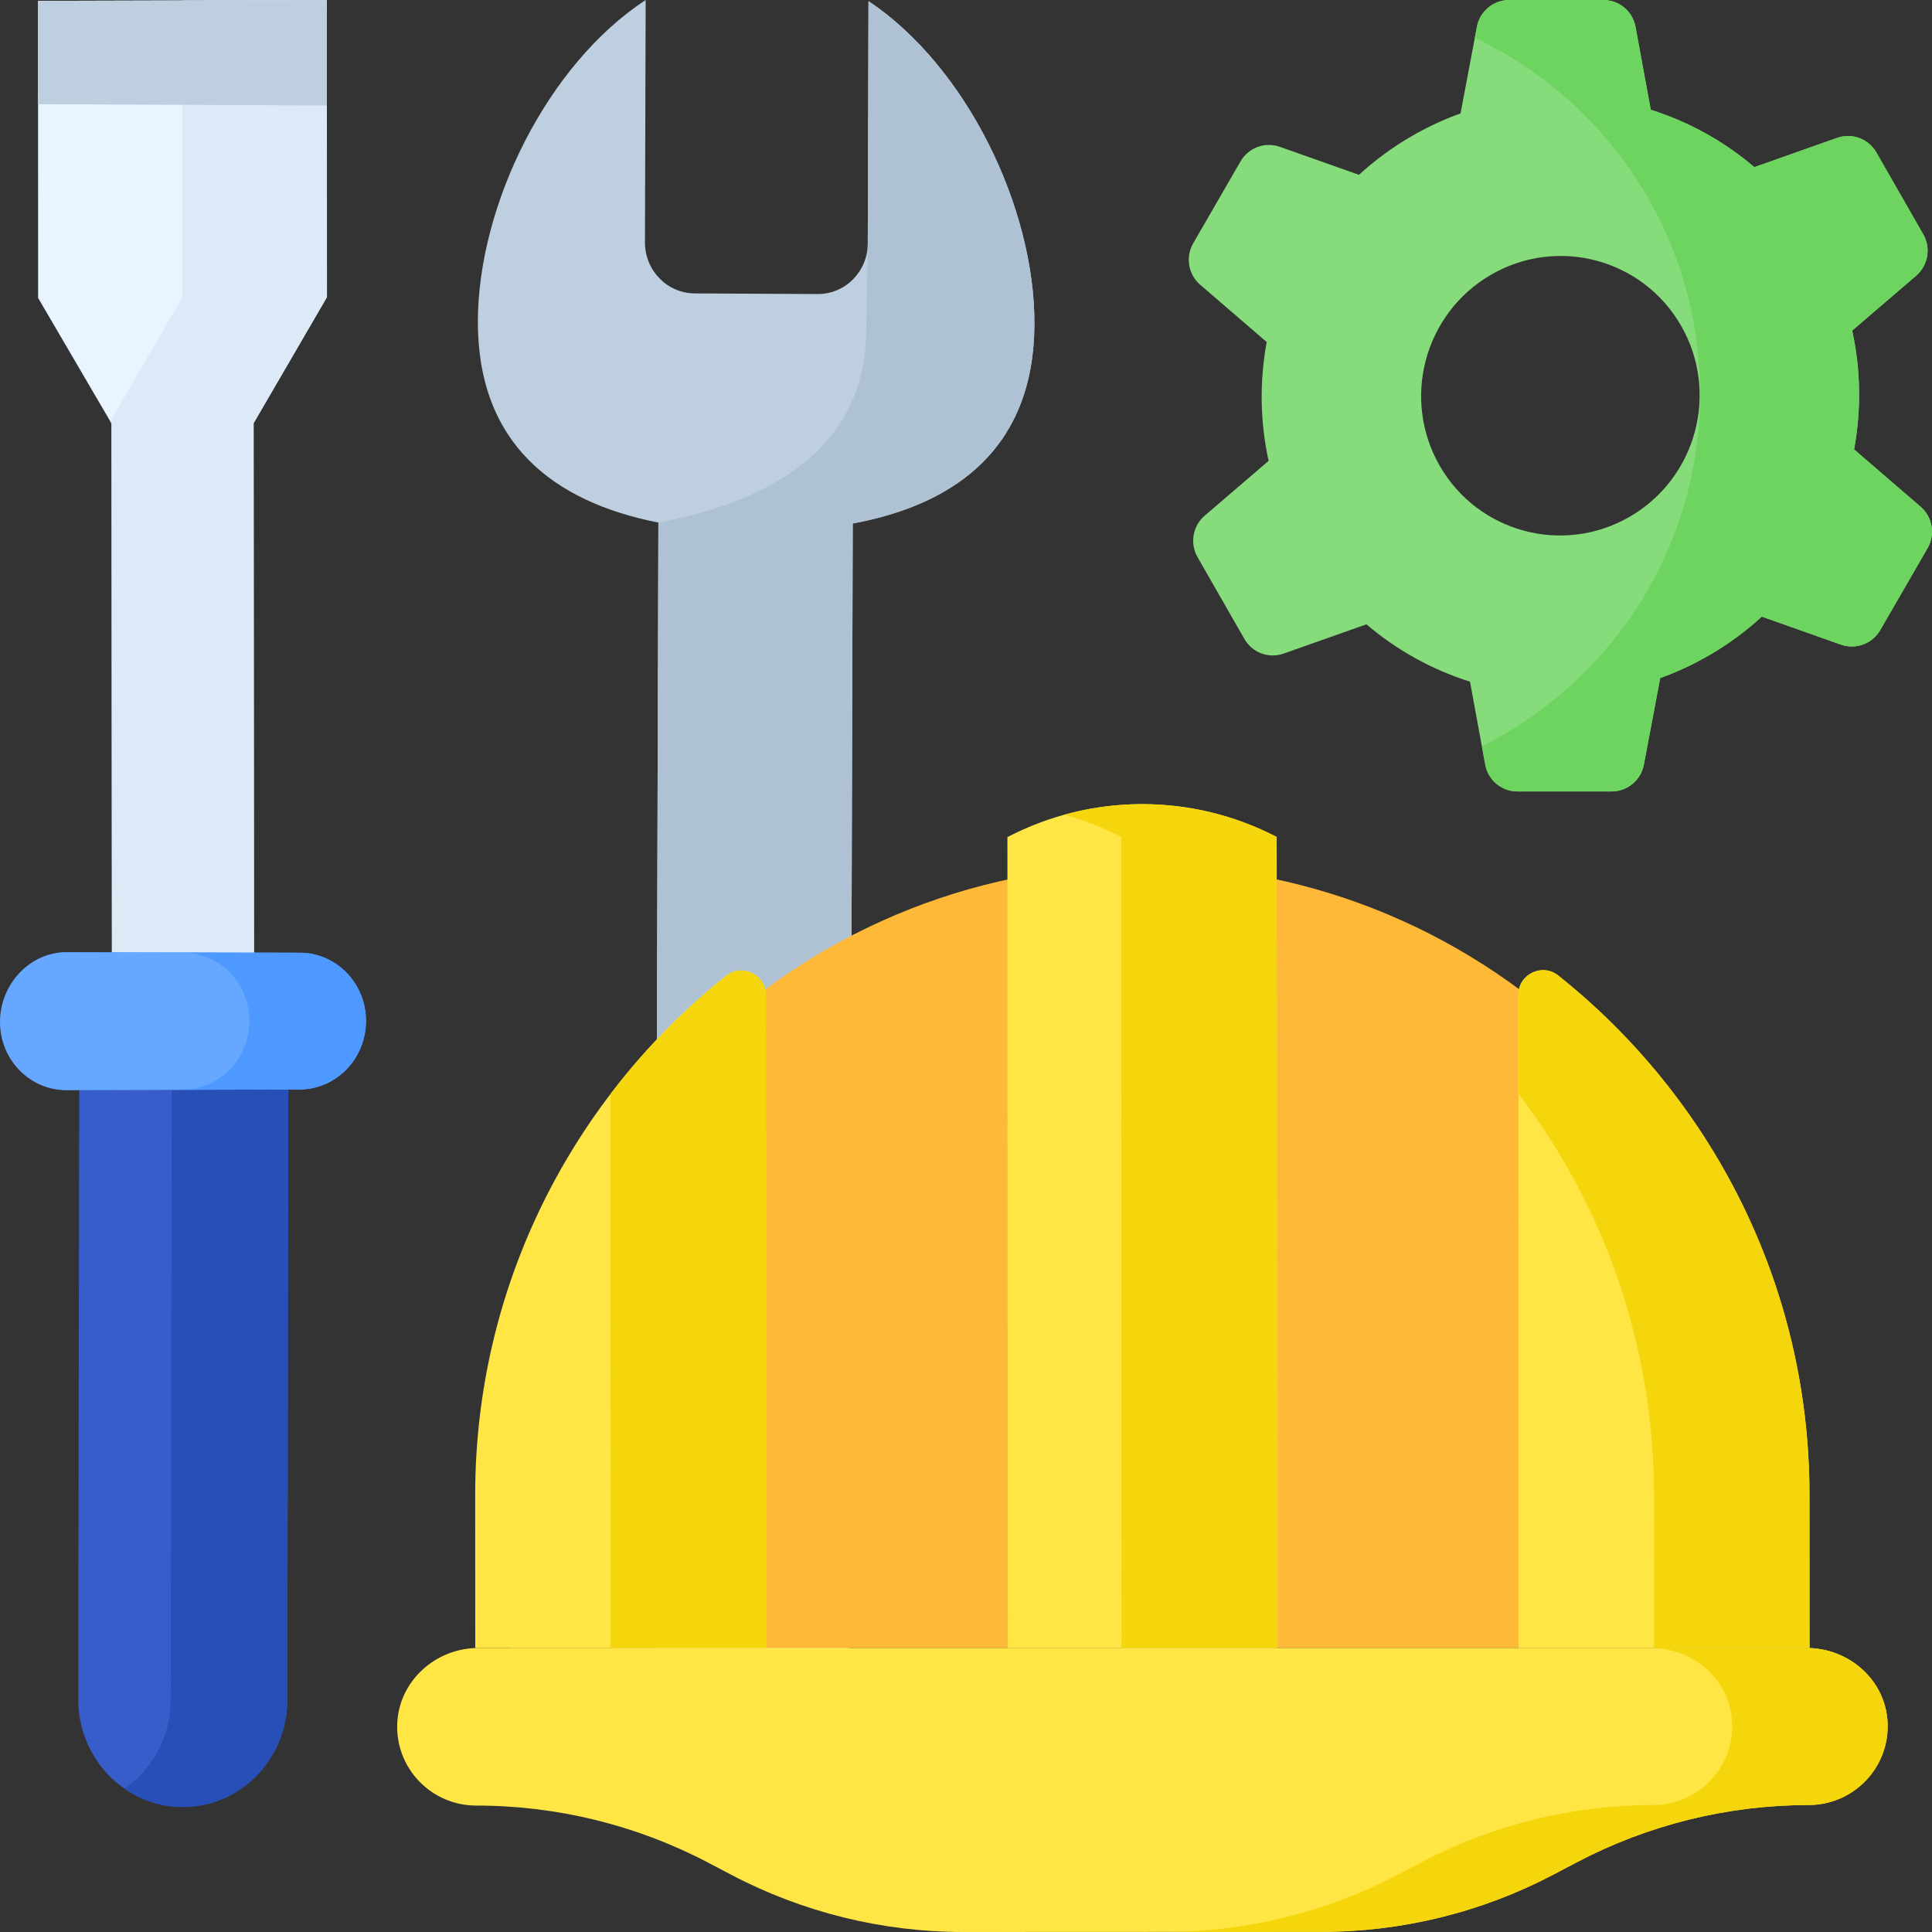 <svg id="Layer_1" enable-background="new 0 0 497 497" height="512" viewBox="0 0 497 497" width="512" xmlns="http://www.w3.org/2000/svg"><rect x="0" y="0" width="497" height="497" fill="#333333" stroke="none"/><g><g><g><path d="m422.883 196.687 4.202-22.262c4.282-1.541 8.489-3.483 12.57-5.845 4.968-2.875 9.493-6.226 13.559-9.955l20.362 7.205c3.826 1.354 8.076-.223 10.115-3.752l12.169-21.063c2.039-3.529 1.287-8.008-1.79-10.659l-17.112-14.743c1.847-10.006 1.741-20.401-.49-30.569l16.439-14.106c3.09-2.651 3.864-7.131 1.843-10.659l-12.063-21.06c-2.021-3.528-6.264-5.104-10.096-3.749l-21.295 7.528c-7.879-6.727-16.964-11.703-26.641-14.757l-3.92-21.333c-.736-4.005-4.212-6.908-8.272-6.907l-24.233.002c-4.06.001-7.551 2.904-8.307 6.91l-4.202 22.262c-4.282 1.541-8.489 3.483-12.57 5.845-4.968 2.875-9.493 6.226-13.559 9.955l-20.361-7.205c-3.826-1.354-8.077.223-10.115 3.752l-12.169 21.063c-2.039 3.529-1.287 8.008 1.79 10.659l17.112 14.743c-1.847 10.007-1.741 20.401.49 30.569l-16.439 14.106c-3.09 2.651-3.864 7.131-1.843 10.659l12.063 21.06c2.021 3.528 6.264 5.104 10.096 3.749l21.295-7.528c7.879 6.727 16.965 11.703 26.641 14.757l3.92 21.333c.736 4.005 4.212 6.908 8.272 6.907l24.232-.003c4.06 0 7.551-2.904 8.307-6.909zm-52.544-76.909c-9.848-17.192-3.923-39.179 13.233-49.108s39.047-4.041 48.895 13.151 3.923 39.179-13.233 49.108-39.047 4.041-48.895-13.151z" fill="#86db7b"/></g><g><g><g><path d="m218.479 439.505.885-304.834c27.22-5.044 46.643-20.068 46.734-51.374.087-29.883-17.465-66.192-42.683-83.011l-.181 62.336c-.021 7.225-5.789 13.053-12.883 13.017l-31.631-.158c-7.094-.035-12.828-5.921-12.807-13.146l.181-62.335c-25.315 16.566-43.077 52.698-43.164 82.581-.091 31.306 19.245 46.523 46.434 51.84l-.885 304.834c-.041 14.061 11.119 25.516 24.926 25.585s25.033-11.274 25.074-25.335z" fill="#bed0e0"/><g><path d="m223.415.287-.181 62.336c-.014 4.932-.39 18.726-.4 22.266-.091 31.306-26.249 44.488-53.469 49.532l-.885 304.834c-.005 1.53 1.017 4.867.759 6.322 2.727 11.018 12.502 19.205 24.167 19.263 13.807.069 25.033-11.274 25.073-25.335l.885-304.834c27.22-5.044 46.643-20.068 46.734-51.374.086-29.883-17.465-66.191-42.683-83.01z" fill="#aec2d4"/></g><g><path d="m20.378 280.415-.257 156.684c-.021 15.339 12.096 27.785 27.008 27.741 14.794-.043 26.761-12.37 26.781-27.588l.257-156.994z" fill="#365dca"/><path d="m44.167 280.346-.257 156.906c-.013 9.535-4.716 17.933-11.864 22.888 4.309 2.982 9.5 4.717 15.083 4.7 14.794-.043 26.76-12.37 26.781-27.588l.257-156.994z" fill="#284eb8"/><g><g><path d="m84.085 0 .021 76.435-18.868 32.43.112 156.194-36.543-.096-.113-156.018-18.885-32.294-.02-76.434z" fill="#e8f4ff"/><path d="m84.106 76.435-.021-76.435-37.158.108.02 76.327-18.584 31.944.331.566.113 156.018 36.543.096-.112-156.194z" fill="#dceaf7"/><path d="m17.102 280.44 59.954-.175c9.442-.028 17.095-7.924 17.092-17.636v-.003c-.003-9.713-7.659-17.564-17.102-17.537l-59.953-.158c-9.441.029-17.096 8.257-17.093 17.97v.003c.003 9.713 7.659 17.564 17.102 17.536z" fill="#66a8ff"/><path d="m77.047 245.09-59.953-.158c-.447.001-.886.038-1.324.075l31.276.082c9.443-.028 17.099 7.824 17.102 17.537v.003c.003 9.713-7.65 17.609-17.092 17.636l-31.638.092c.554.054 1.115.084 1.684.083l59.954-.175c9.442-.028 17.095-7.924 17.092-17.636v-.003c-.002-9.712-7.659-17.563-17.101-17.536z" fill="#4d99ff"/></g><path d="m84.085 0-74.296.217-.057 26.581 74.358.347z" fill="#bed0e0"/></g></g></g></g><g><g><path d="m456.454 423.937h-325.156l-.016-39.344c-.038-89.452 72.72-161.998 162.509-162.036 89.789-.038 162.608 72.447 162.646 161.899z" fill="#ffb938"/><path d="m328.512 423.937-.088-208.626c-21.706-11.278-47.576-11.267-69.272.029l.088 208.597z" fill="#ffe645"/><path d="m328.424 215.31c-16.985-8.825-36.52-10.737-54.609-5.738 5.009 1.384 9.907 3.295 14.609 5.738l.088 208.626h40z" fill="#f5d60c"/><g><path d="m122.24 384.597.016 39.34h74.834l-.071-167.96c-.002-5.274-6.135-8.239-10.266-4.942-39.318 31.373-64.535 79.589-64.513 133.562z" fill="#ffe645"/><path d="m197.02 255.977c-.002-5.274-6.135-8.239-10.266-4.942-11.12 8.873-21.11 19.096-29.723 30.413l.06 142.489h40z" fill="#f5d60c"/><path d="m390.591 255.896.071 168.041h74.834l-.017-39.484c-.023-53.973-25.281-102.168-64.626-133.507-4.134-3.294-10.264-.324-10.262 4.95z" fill="#ffe645"/><path d="m465.479 384.452c-.023-53.973-25.281-102.168-64.626-133.507-4.134-3.293-10.264-.323-10.262 4.951l.011 25.437c21.863 28.678 34.861 64.412 34.877 103.12l.017 39.484h40z" fill="#f5d60c"/></g></g><path d="m399.677 482.199 5.888-3.1c18.397-9.686 38.888-14.754 59.697-14.763 11.469-.005 20.718-9.462 20.327-20.974-.374-11.011-9.819-19.429-20.877-19.425h-341.67c-11.059.005-20.496 8.575-20.861 19.586-.381 11.512 8.876 20.962 20.345 20.957 20.808-.009 41.304 5.042 59.709 14.713l5.891 3.095c18.405 9.671 38.901 14.721 59.709 14.713l92.146-.039c20.807-.009 41.299-5.077 59.696-14.763z" fill="#ffe645"/><path d="m464.711 423.937h-40c11.059-.005 20.504 8.414 20.877 19.425.391 11.512-8.858 20.969-20.327 20.974-20.808.009-41.3 5.076-59.697 14.763l-5.888 3.1c-18.397 9.687-38.888 14.754-59.697 14.763l-53.252.022c.369.003.737.017 1.106.016l92.146-.039c20.808-.009 41.3-5.076 59.697-14.763l5.888-3.1c18.397-9.687 38.888-14.754 59.697-14.763 11.469-.005 20.718-9.462 20.327-20.974-.373-11.01-9.818-19.429-20.877-19.424z" fill="#f5d60c"/></g></g></g><path d="m494.069 130.356-17.112-14.743c1.847-10.006 1.741-20.401-.49-30.569l16.439-14.106c3.09-2.651 3.864-7.131 1.843-10.659l-12.063-21.06c-2.021-3.528-6.264-5.104-10.097-3.749l-21.295 7.528c-7.879-6.727-16.965-11.703-26.641-14.757l-3.92-21.333c-.736-4.005-4.212-6.908-8.272-6.907l-24.231.002c-4.06 0-7.551 2.904-8.307 6.91l-.53 2.807c34.257 16.242 57.95 51.137 57.95 91.569 0 39.715-22.861 74.086-56.138 90.686l.867 4.717c.736 4.005 4.212 6.908 8.272 6.907l24.232-.003c4.06-.001 7.551-2.904 8.307-6.91l4.202-22.262c4.282-1.541 8.489-3.483 12.57-5.845 4.968-2.875 9.493-6.226 13.559-9.955l20.362 7.205c3.826 1.354 8.076-.223 10.115-3.752l12.168-21.063c2.039-3.528 1.287-8.008-1.79-10.658z" fill="#6dd45f"/></g></svg>